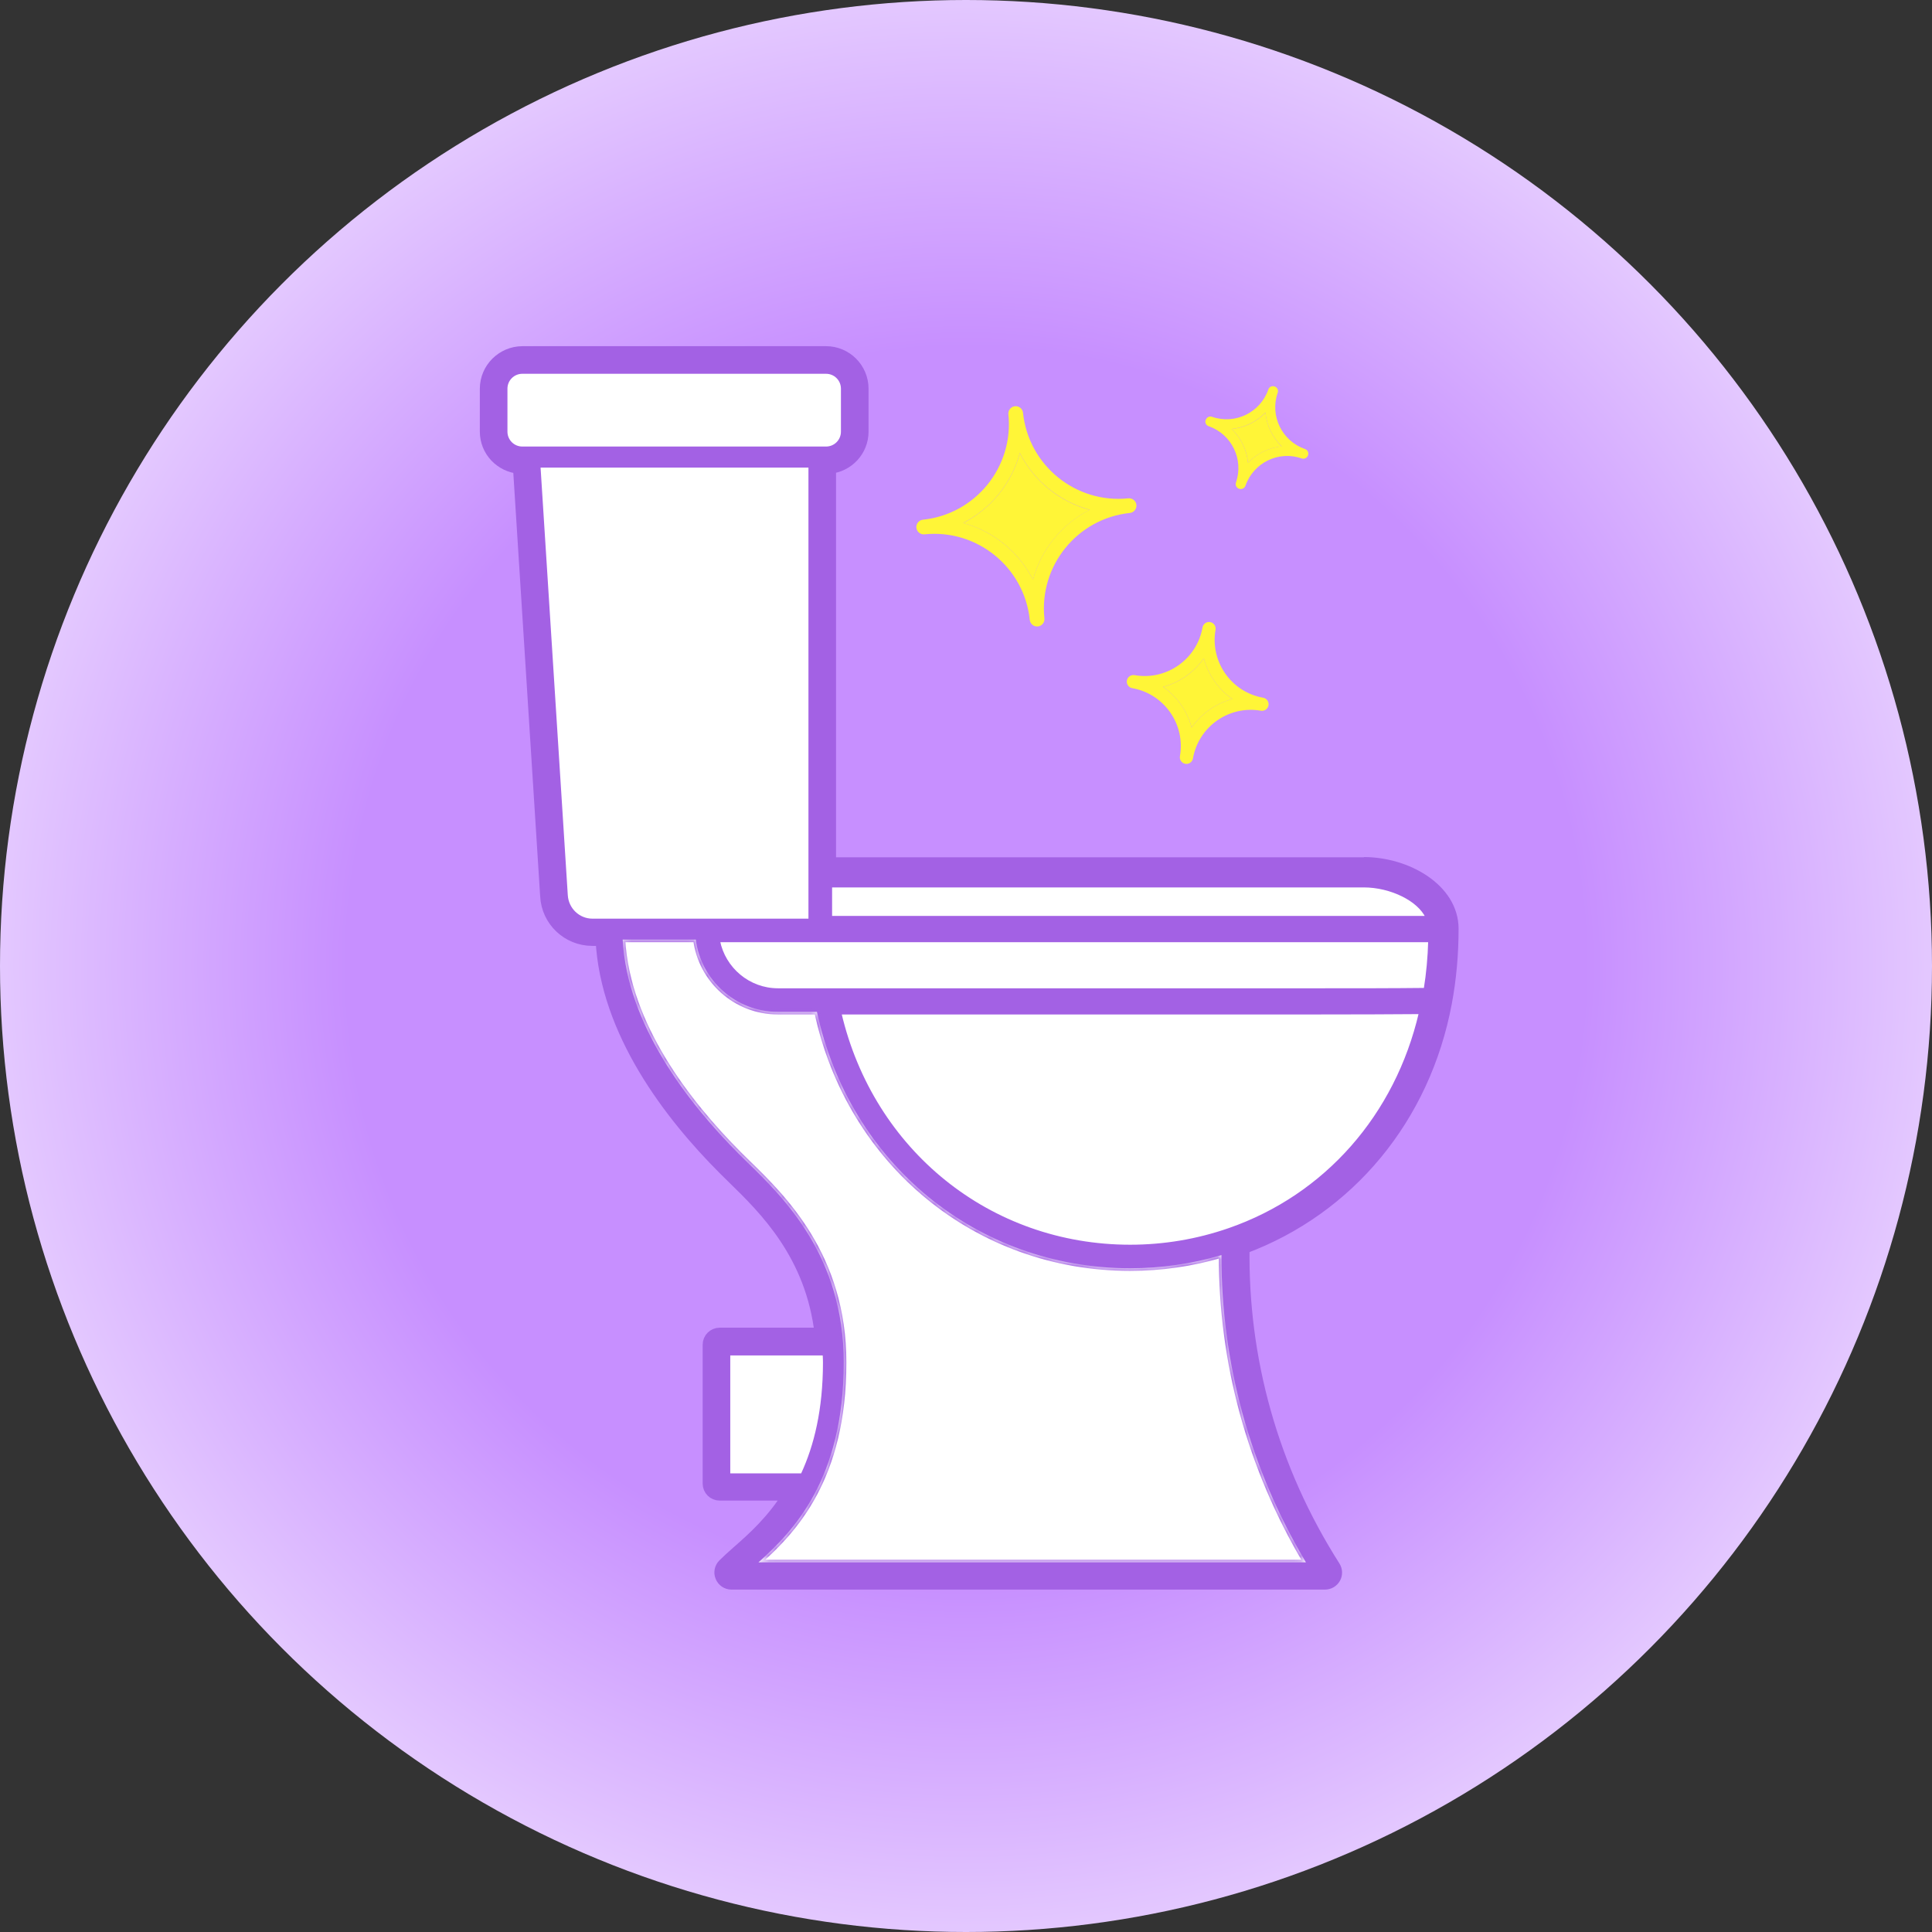 <svg width="280" height="280" viewBox="0 0 280 280" fill="none" xmlns="http://www.w3.org/2000/svg">
<rect x="0" y="0" width="280" height="280" fill="#333333" stroke="none"/>
<g clip-path="url(#clip0_480_12932)">
<circle cx="140" cy="140" r="140" fill="url(#paint0_radial_480_12932)"/>
<mask id="mask0_480_12932" style="mask-type:luminance" maskUnits="userSpaceOnUse" x="65" y="48" width="150" height="186">
<path d="M214.149 48.963H65.949V233.101H214.149V48.963Z" fill="white"/>
</mask>
<g mask="url(#mask0_480_12932)">
<path d="M178.2 178.347C173.561 179.953 168.726 180.773 163.802 180.773C143.285 180.773 126.139 166.839 121.518 146.643H191.26C196.594 146.643 201.572 146.625 206.05 146.59C202.642 161.63 192.348 173.423 178.182 178.347M206.675 143.539C202.018 143.574 196.844 143.592 191.26 143.592H112.758C108.333 143.592 104.658 140.363 103.927 136.153H118.664C118.664 136.153 118.681 136.153 118.699 136.153H207.37C207.299 138.668 207.067 141.13 206.692 143.539M207.085 133.12H120.216V128.249H197.665C201.59 128.249 205.925 130.247 207.085 133.12ZM73.543 56.331C73.543 55.135 74.507 54.172 75.702 54.172H119.716C120.912 54.172 121.875 55.135 121.875 56.331V62.557C121.875 63.753 120.912 64.716 119.716 64.716H75.702C74.507 64.716 73.543 63.753 73.543 62.557V56.331ZM82.267 129.694L78.342 67.767H117.183V133.12H85.853C83.945 133.12 82.374 131.621 82.285 129.694M105.818 196.438H119.217C119.217 196.777 119.252 197.098 119.252 197.437C119.252 204.306 117.95 209.516 116.094 213.53H105.818V196.438ZM109.957 226.429C114.988 221.933 122.321 214.404 122.321 197.455C122.321 182.058 113.615 173.566 108.405 168.499C107.959 168.053 107.531 167.642 107.138 167.25C99.734 159.828 90.956 148.534 90.278 136.17H100.876C101.625 142.076 106.656 146.643 112.758 146.643H118.414C123.124 168.588 141.607 183.807 163.802 183.807C168.316 183.807 172.758 183.164 177.058 181.898C177.022 197.384 181.108 212.638 189.297 226.429H109.957ZM197.665 125.198H120.216V67.713C122.856 67.464 124.926 65.251 124.926 62.557V56.331C124.926 53.458 122.589 51.121 119.716 51.121H75.702C72.829 51.139 70.492 53.476 70.492 56.331V62.557C70.492 65.287 72.615 67.499 75.291 67.713L79.234 129.855C79.413 133.387 82.321 136.135 85.853 136.135H87.263C87.923 149.516 97.165 161.541 104.997 169.373C105.39 169.765 105.836 170.194 106.282 170.64C110.938 175.171 117.718 181.826 119.02 193.369H104.301C103.463 193.369 102.785 194.047 102.785 194.886V215.011C102.785 215.849 103.463 216.527 104.301 216.527H114.471C112.044 220.47 109.154 223.022 106.96 224.948C106.21 225.609 105.515 226.233 104.926 226.822C104.498 227.25 104.355 227.91 104.605 228.481C104.837 229.052 105.39 229.427 106.014 229.427H192.027C192.58 229.427 193.097 229.123 193.365 228.642C193.633 228.16 193.615 227.571 193.311 227.089C184.284 212.906 179.913 196.973 180.145 180.809C195.435 175.136 206.371 161.933 209.476 145.287C210.118 141.862 210.439 138.276 210.439 134.618C210.439 134.618 210.439 134.618 210.439 134.6C210.439 128.945 203.838 125.162 197.665 125.162" fill="#A361E4"/>
<path d="M178.2 178.347C173.561 179.953 168.726 180.774 163.802 180.774C143.285 180.774 126.139 166.839 121.518 146.643H191.26C196.594 146.643 201.572 146.625 206.05 146.59C202.642 161.63 192.348 173.423 178.182 178.347M206.675 143.539C202.018 143.574 196.844 143.592 191.26 143.592H112.758C108.333 143.592 104.658 140.363 103.927 136.153H118.664C118.664 136.153 118.681 136.153 118.699 136.153H207.37C207.299 138.668 207.067 141.13 206.692 143.539M82.267 129.694L78.342 67.767H117.183V133.12H85.853C83.945 133.12 82.374 131.621 82.285 129.694M197.665 125.198H120.216V67.713C122.856 67.464 124.926 65.251 124.926 62.557V56.331C124.926 53.458 122.589 51.121 119.716 51.121H75.702C72.829 51.139 70.492 53.476 70.492 56.331V62.557C70.492 65.287 72.615 67.499 75.291 67.713L79.234 129.855C79.413 133.387 82.321 136.135 85.853 136.135H87.263C87.923 149.516 97.165 161.541 104.997 169.373C105.39 169.765 105.836 170.194 106.282 170.64C110.938 175.171 117.718 181.826 119.02 193.369H104.301C103.463 193.369 102.785 194.047 102.785 194.886V215.011C102.785 215.849 103.463 216.527 104.301 216.527H114.471C112.044 220.47 109.154 223.022 106.96 224.948C106.21 225.609 105.515 226.233 104.926 226.822C104.498 227.25 104.355 227.91 104.605 228.481C104.837 229.052 105.39 229.427 106.014 229.427H192.027C192.58 229.427 193.097 229.123 193.365 228.642C193.633 228.16 193.615 227.571 193.311 227.089C184.284 212.906 179.913 196.973 180.145 180.809C195.435 175.136 206.371 161.933 209.476 145.287C210.118 141.862 210.439 138.276 210.439 134.618C210.439 134.618 210.439 134.618 210.439 134.6C210.439 128.945 203.838 125.162 197.665 125.162M207.085 133.12H120.216V128.249H197.665C201.59 128.249 205.925 130.247 207.085 133.12ZM73.543 56.331C73.543 55.135 74.507 54.172 75.702 54.172H119.716C120.912 54.172 121.875 55.135 121.875 56.331V62.557C121.875 63.753 120.912 64.716 119.716 64.716H75.702C74.507 64.716 73.543 63.753 73.543 62.557V56.331ZM105.818 196.438H119.217C119.217 196.777 119.252 197.098 119.252 197.437C119.252 204.306 117.95 209.516 116.094 213.53H105.818V196.438ZM109.957 226.429C114.988 221.933 122.321 214.404 122.321 197.455C122.321 182.058 113.615 173.566 108.405 168.499C107.959 168.053 107.531 167.642 107.138 167.25C99.734 159.828 90.956 148.534 90.278 136.17H100.876C101.625 142.076 106.656 146.643 112.758 146.643H118.414C123.124 168.588 141.607 183.807 163.802 183.807C168.316 183.807 172.758 183.164 177.058 181.898C177.022 197.384 181.108 212.638 189.297 226.429H109.957Z" stroke="#A361E4" stroke-width="1.9"/>
<path d="M119.27 197.437C119.27 197.098 119.253 196.776 119.235 196.438H105.836V213.529H116.113C117.968 209.515 119.27 204.323 119.27 197.437Z" fill="white"/>
<mask id="path-6-inside-1_480_12932" fill="white">
<path d="M177.04 181.897C172.74 183.164 168.298 183.806 163.784 183.806C141.589 183.806 123.106 168.587 118.396 146.643H112.722C106.62 146.643 101.589 142.058 100.84 136.17H90.242C90.92 148.534 99.698 159.827 107.102 167.249C107.495 167.642 107.923 168.052 108.369 168.498C113.579 173.565 122.285 182.058 122.285 197.455C122.285 214.422 114.952 221.933 109.921 226.429H189.261C181.072 212.638 176.986 197.383 177.022 181.897"/>
</mask>
<path d="M177.04 181.897C172.74 183.164 168.298 183.806 163.784 183.806C141.589 183.806 123.106 168.587 118.396 146.643H112.722C106.62 146.643 101.589 142.058 100.84 136.17H90.242C90.92 148.534 99.698 159.827 107.102 167.249C107.495 167.642 107.923 168.052 108.369 168.498C113.579 173.565 122.285 182.058 122.285 197.455C122.285 214.422 114.952 221.933 109.921 226.429H189.261C181.072 212.638 176.986 197.383 177.022 181.897" fill="white"/>
<path d="M118.396 146.643L118.767 146.563L118.703 146.263H118.396V146.643ZM100.84 136.17L101.217 136.122L101.175 135.79H100.84V136.17ZM90.242 136.17V135.79H89.841L89.863 136.191L90.242 136.17ZM107.102 167.249L106.833 167.518L106.833 167.518L107.102 167.249ZM108.369 168.498L108.1 168.767L108.104 168.771L108.369 168.498ZM109.921 226.429L109.668 226.145L108.926 226.809H109.921V226.429ZM189.261 226.429V226.809H189.929L189.588 226.235L189.261 226.429ZM177.04 181.897L176.933 181.533C172.668 182.789 168.261 183.426 163.784 183.426V183.806V184.186C168.334 184.186 172.813 183.539 177.147 182.262L177.04 181.897ZM163.784 183.806V183.426C141.773 183.426 123.441 168.337 118.767 146.563L118.396 146.643L118.024 146.722C122.771 168.838 141.406 184.186 163.784 184.186V183.806ZM118.396 146.643V146.263H112.722V146.643V147.023H118.396V146.643ZM112.722 146.643V146.263C106.815 146.263 101.942 141.823 101.217 136.122L100.84 136.17L100.463 136.218C101.236 142.292 106.426 147.023 112.722 147.023V146.643ZM100.84 136.17V135.79H90.242V136.17V136.55H100.84V136.17ZM90.242 136.17L89.863 136.191C90.549 148.704 99.418 160.085 106.833 167.518L107.102 167.249L107.371 166.981C99.978 159.57 91.291 148.363 90.622 136.149L90.242 136.17ZM107.102 167.249L106.833 167.518C107.031 167.716 107.238 167.918 107.45 168.125C107.662 168.333 107.879 168.546 108.1 168.767L108.369 168.498L108.638 168.23C108.413 168.005 108.193 167.79 107.981 167.582C107.769 167.374 107.565 167.175 107.371 166.981L107.102 167.249ZM108.369 168.498L108.104 168.771C113.306 173.83 121.905 182.226 121.905 197.455H122.285H122.665C122.665 181.89 113.851 173.3 108.634 168.226L108.369 168.498ZM122.285 197.455H121.905C121.905 205.88 120.085 211.937 117.655 216.438C115.224 220.941 112.172 223.908 109.668 226.145L109.921 226.429L110.174 226.712C112.702 224.454 115.831 221.417 118.324 216.799C120.819 212.178 122.665 205.996 122.665 197.455H122.285ZM109.921 226.429V226.809H189.261V226.429V226.049H109.921V226.429ZM189.261 226.429L189.588 226.235C181.434 212.503 177.367 197.316 177.402 181.898L177.022 181.897L176.642 181.896C176.606 197.451 180.71 212.772 188.934 226.623L189.261 226.429Z" fill="#A361E4" mask="url(#path-6-inside-1_480_12932)"/>
<path d="M205.824 146.781C202.36 161.649 192.162 173.292 178.135 178.168C173.534 179.767 168.703 180.584 163.8 180.584C143.434 180.584 126.436 166.82 121.757 146.833H191.275C196.514 146.833 201.392 146.816 205.824 146.781Z" fill="white" stroke="#A361E4" stroke-width="0.38"/>
<path d="M207.174 136.36C207.114 138.745 206.893 141.096 206.527 143.367C201.914 143.419 196.796 143.42 191.276 143.42H112.757C108.506 143.42 104.962 140.372 104.157 136.36H207.174Z" fill="white" stroke="#A361E4" stroke-width="0.38"/>
<path d="M197.664 128.421C199.596 128.421 201.632 128.918 203.325 129.768C204.914 130.565 206.181 131.662 206.792 132.929H120.405V128.421H197.664Z" fill="white" stroke="#A361E4" stroke-width="0.38"/>
<path d="M117.166 133.12V67.768H78.344L82.287 129.712C82.394 131.639 83.964 133.138 85.855 133.138H117.184L117.166 133.12Z" fill="white"/>
<path d="M75.702 64.716H119.716C120.912 64.716 121.875 63.753 121.875 62.557V56.331C121.875 55.135 120.912 54.172 119.716 54.172H75.702C74.506 54.172 73.543 55.135 73.543 56.331V62.557C73.543 63.753 74.506 64.716 75.702 64.716Z" fill="white"/>
<path d="M147.799 65.665C146.625 70.043 143.614 73.737 139.588 75.8C143.966 76.975 147.659 79.986 149.71 84.028C150.884 79.65 153.895 75.957 157.921 73.893C153.541 72.704 149.849 69.707 147.799 65.665Z" fill="#FFF537"/>
<path d="M149.708 84.012C147.643 79.972 143.951 76.976 139.587 75.785C143.614 73.736 146.623 70.028 147.798 65.65C149.848 69.692 153.555 72.686 157.919 73.877C153.893 75.941 150.882 79.635 149.708 84.012ZM163.527 72.222C155.898 73.016 149.056 67.451 148.263 59.822C148.202 59.24 147.675 58.812 147.092 58.872C146.51 58.933 146.082 59.46 146.143 60.042C146.936 67.671 141.372 74.528 133.759 75.32C133.176 75.38 132.748 75.908 132.809 76.49C132.87 77.072 133.397 77.5 133.979 77.44C141.608 76.646 148.449 82.212 149.243 89.84C149.304 90.422 149.831 90.85 150.413 90.79C150.996 90.729 151.424 90.202 151.363 89.62C150.569 81.991 156.133 75.135 163.747 74.342C164.329 74.282 164.757 73.754 164.697 73.172C164.636 72.59 164.109 72.162 163.527 72.222Z" fill="#FFF537"/>
<path d="M168.564 99.547C170.59 100.957 172.069 103.065 172.705 105.45C174.117 103.411 176.223 101.946 178.608 101.31C176.582 99.9 175.103 97.791 174.467 95.407C173.055 97.446 170.949 98.911 168.564 99.547Z" fill="#FFF537"/>
<path d="M178.607 101.308C176.208 101.942 174.113 103.423 172.703 105.449C172.07 103.051 170.589 100.956 168.563 99.546C170.948 98.91 173.056 97.431 174.466 95.405C175.1 97.803 176.581 99.898 178.607 101.308ZM163.315 98.625C163.224 99.143 163.575 99.643 164.093 99.734C168.716 100.545 171.816 104.965 171.005 109.588C170.914 110.106 171.265 110.606 171.783 110.697C172.301 110.787 172.8 110.437 172.891 109.919C173.703 105.296 178.122 102.196 182.732 103.004C183.25 103.095 183.75 102.745 183.841 102.227C183.932 101.709 183.581 101.209 183.063 101.118C178.44 100.307 175.353 95.89 176.164 91.266C176.255 90.748 175.905 90.248 175.387 90.157C174.869 90.067 174.369 90.417 174.278 90.935C173.467 95.558 169.047 98.659 164.424 97.847C163.906 97.756 163.406 98.107 163.315 98.625Z" fill="#FFF537"/>
<path d="M178.51 62.169C179.845 63.458 180.695 65.206 180.87 67.061C182.159 65.725 183.908 64.875 185.762 64.7C184.427 63.411 183.577 61.663 183.401 59.808C182.113 61.143 180.364 61.993 178.51 62.169Z" fill="#FFF537"/>
<path d="M185.757 64.682C183.905 64.876 182.172 65.705 180.868 67.061C180.692 65.207 179.842 63.458 178.507 62.17C180.359 61.975 182.091 61.147 183.396 59.79C183.571 61.645 184.422 63.393 185.757 64.682ZM174.73 60.861C174.596 61.228 174.797 61.657 175.18 61.77C178.512 62.937 180.274 66.579 179.128 69.927C178.994 70.293 179.195 70.723 179.578 70.835C179.963 70.967 180.374 70.768 180.505 70.383C181.673 67.05 185.311 65.27 188.644 66.438C189.029 66.569 189.44 66.37 189.571 65.985C189.706 65.618 189.504 65.189 189.121 65.076C185.789 63.909 184.009 60.27 185.173 56.919C185.308 56.552 185.106 56.123 184.723 56.01C184.338 55.879 183.927 56.077 183.815 56.46C182.647 59.792 179.009 61.573 175.658 60.408C175.291 60.274 174.88 60.472 174.749 60.858" fill="#FFF537"/>
</g>
</g>
<defs>
<radialGradient id="paint0_radial_480_12932" cx="0" cy="0" r="1" gradientUnits="userSpaceOnUse" gradientTransform="translate(140 140) scale(140)">
<stop offset="0.635" stop-color="#C78FFF"/>
<stop offset="1" stop-color="#E4C9FF"/>
</radialGradient>
<clipPath id="clip0_480_12932">
<rect width="280" height="280" fill="white"/>
</clipPath>
</defs>
</svg>
